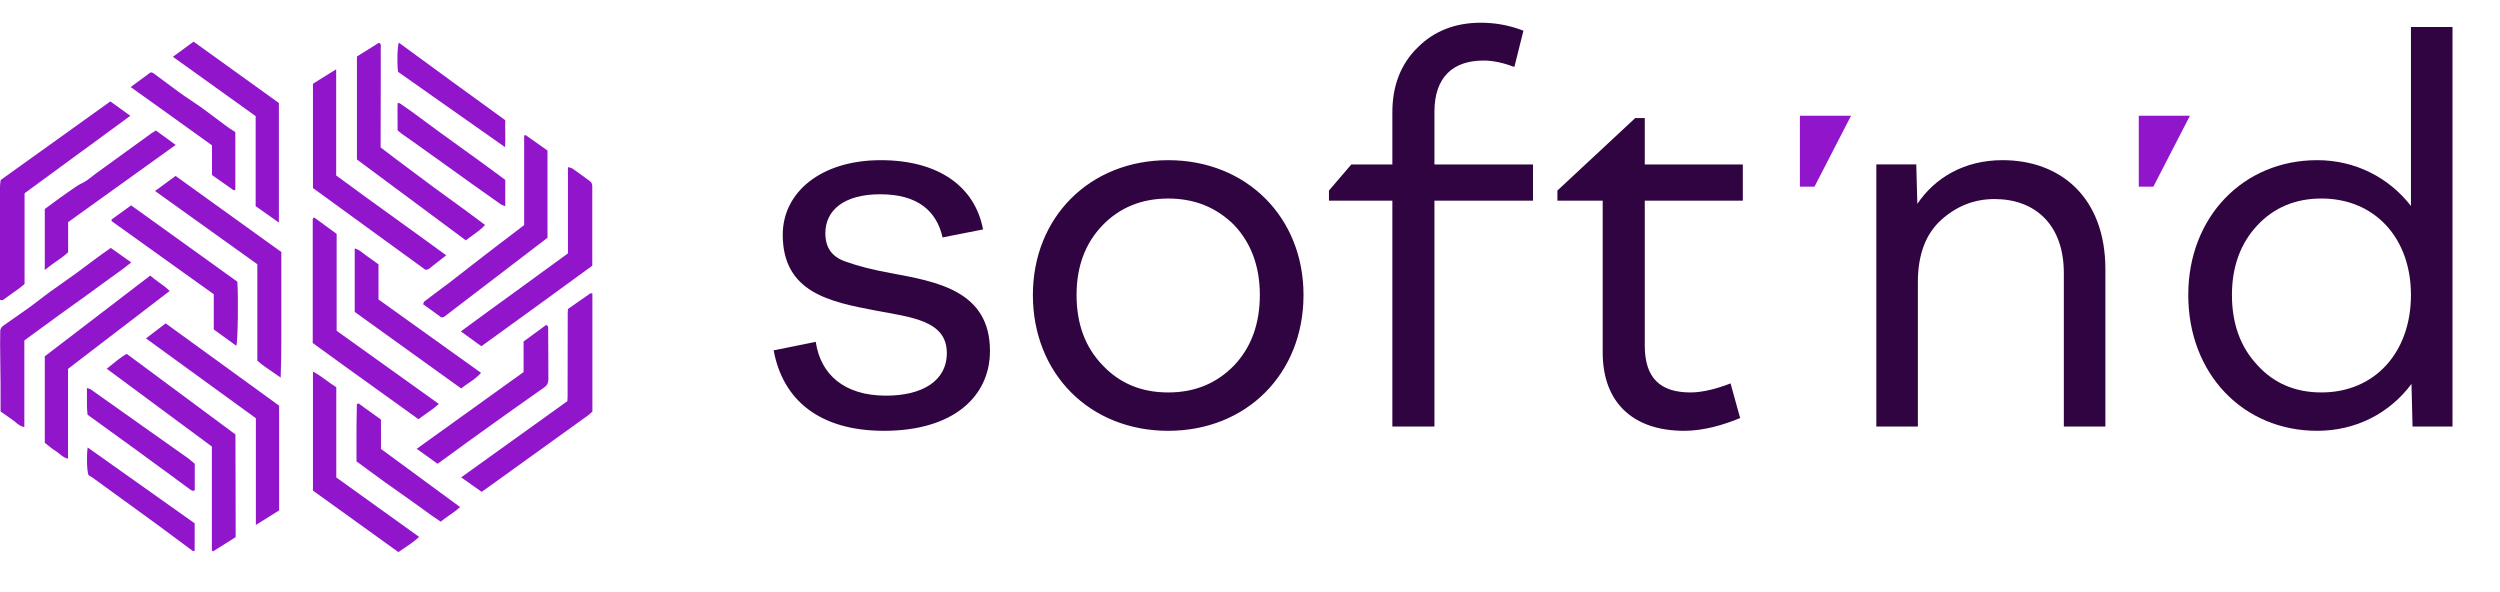 <svg width="211" height="50" viewBox="0 0 211 50" fill="none" xmlns="http://www.w3.org/2000/svg">
<path d="M74.606 36.361C69.165 36.361 66.063 33.753 65.298 29.571L68.85 28.852C69.255 31.595 71.234 33.393 74.786 33.393C77.798 33.393 79.912 32.179 79.912 29.796C79.912 27.053 76.944 26.783 73.841 26.199C70.109 25.479 66.063 24.715 66.063 19.814C66.063 16.217 69.3 13.519 74.336 13.519C79.237 13.519 82.295 15.767 82.969 19.364L79.552 20.039C79.057 17.835 77.484 16.396 74.291 16.396C71.234 16.396 69.66 17.745 69.66 19.679C69.66 20.893 70.199 21.657 71.323 22.062C72.448 22.467 73.707 22.781 75.19 23.051C79.057 23.771 83.554 24.535 83.554 29.616C83.554 33.438 80.496 36.361 74.606 36.361ZM98.596 13.519C105.206 13.519 110.017 18.33 110.017 24.895C110.017 31.549 105.206 36.361 98.596 36.361C91.986 36.361 87.175 31.549 87.175 24.895C87.175 18.33 91.986 13.519 98.596 13.519ZM98.596 16.756C96.348 16.756 94.504 17.521 93.065 19.004C91.582 20.533 90.862 22.512 90.862 24.895C90.862 27.323 91.582 29.301 93.065 30.83C94.504 32.359 96.348 33.123 98.596 33.123C100.844 33.123 102.688 32.359 104.172 30.83C105.611 29.301 106.33 27.323 106.33 24.895C106.33 22.512 105.611 20.533 104.172 19.004C102.688 17.521 100.844 16.756 98.596 16.756ZM129.385 13.879V16.936H121.067V36.001H117.515V16.936H112.164V16.082L114.053 13.879H117.515V9.472C117.515 7.224 118.234 5.38 119.673 3.986C121.067 2.592 122.866 1.918 124.979 1.918C126.103 1.918 127.317 2.098 128.576 2.592L127.812 5.65C126.957 5.335 126.103 5.11 125.204 5.11C122.641 5.11 121.067 6.504 121.067 9.427V13.879H129.385ZM131.445 16.936V16.082L138.01 9.967H138.819V13.879H147.093V16.936H138.819V29.166C138.819 31.909 140.123 33.123 142.686 33.123C143.765 33.123 145.024 32.764 146.058 32.359L146.868 35.282C145.474 35.866 143.765 36.361 142.147 36.361C137.785 36.361 135.267 33.933 135.267 29.751V16.936H131.445Z" fill="#300440"/>
<path d="M206.991 2.277V36H203.619L203.529 32.403C201.685 34.876 198.852 36.36 195.57 36.36C189.32 36.36 184.689 31.549 184.689 24.894C184.689 18.329 189.32 13.518 195.57 13.518C198.807 13.518 201.64 15.002 203.484 17.385V2.277H206.991ZM195.93 16.755C193.726 16.755 191.928 17.52 190.534 19.003C189.095 20.532 188.376 22.511 188.376 24.894C188.376 27.322 189.095 29.3 190.534 30.829C191.928 32.358 193.726 33.122 195.93 33.122C200.426 33.122 203.484 29.75 203.484 24.894C203.484 20.083 200.426 16.755 195.93 16.755Z" fill="#300440"/>
<path d="M161.868 36H158.361V13.877H161.733L161.823 17.205C163.307 15.002 165.78 13.518 169.017 13.518C173.873 13.518 177.695 16.62 177.695 22.735V36H174.188V23.05C174.188 18.913 171.715 16.8 168.343 16.8C166.634 16.8 165.15 17.385 163.846 18.554C162.542 19.723 161.868 21.477 161.868 23.815V36Z" fill="#300440"/>
<path d="M151.91 9.77H156.227L153.144 15.752H151.91V9.77Z" fill="#9116CB"/>
<path d="M180.512 9.77H184.829L181.745 15.752H180.512V9.77Z" fill="#9116CB"/>
<path d="M22.444 18.012C22.802 18.266 23.163 18.521 23.538 18.786V8.694L22.549 7.982C20.494 6.501 18.415 5.004 16.336 3.514C15.936 3.813 15.544 4.099 15.137 4.396C14.959 4.526 14.778 4.658 14.592 4.794C16.205 5.946 17.796 7.088 19.383 8.228L19.385 8.229L19.389 8.232L19.412 8.248C20.134 8.766 20.855 9.284 21.577 9.802V17.4C21.868 17.605 22.155 17.808 22.444 18.012Z" fill="#9116CB"/>
<path d="M39.318 20.286C38.299 19.53 37.282 18.774 36.265 18.019C34.225 16.503 32.184 14.987 30.127 13.463V4.766L30.129 4.765C30.75 4.373 31.372 3.982 31.984 3.609C32.166 3.702 32.153 3.837 32.141 3.961C32.138 3.991 32.135 4.021 32.135 4.049C32.141 4.725 32.139 5.398 32.137 6.071V6.086C32.136 6.426 32.135 6.766 32.135 7.107C32.135 7.905 32.133 8.701 32.13 9.496C32.128 10.292 32.125 11.088 32.125 11.886V12.44C32.262 12.544 32.406 12.655 32.555 12.77C32.777 12.942 33.01 13.123 33.247 13.3L33.256 13.307L33.258 13.308C34.376 14.146 35.494 14.985 36.612 15.813C37.085 16.16 37.56 16.504 38.035 16.847L38.038 16.85L38.045 16.855L38.049 16.858C38.526 17.203 39.003 17.549 39.478 17.897C39.949 18.241 40.421 18.595 40.939 18.986C40.63 19.331 40.268 19.59 39.899 19.854C39.705 19.992 39.509 20.132 39.318 20.286Z" fill="#9116CB"/>
<path d="M37.557 21.629L37.659 21.548C36.265 20.527 34.873 19.524 33.487 18.525C31.77 17.288 30.063 16.058 28.374 14.81V5.846C27.868 6.154 27.393 6.453 26.922 6.749L26.921 6.75C26.752 6.856 26.583 6.963 26.413 7.069V15.871C27.953 16.991 29.491 18.108 31.029 19.226L31.29 19.416C32.827 20.533 34.365 21.651 35.905 22.771C35.934 22.765 35.966 22.761 35.998 22.758C36.061 22.752 36.126 22.745 36.169 22.714C36.627 22.366 37.076 22.009 37.556 21.629L37.557 21.629Z" fill="#9116CB"/>
<path d="M3.513 12.717L3.483 12.738C2.346 13.552 1.205 14.369 0.057 15.192C0.053 15.224 0.048 15.259 0.043 15.297L0.043 15.297C0.023 15.438 0 15.609 0 15.775V25.313C0.014 25.313 0.028 25.314 0.041 25.314C0.052 25.315 0.063 25.316 0.074 25.317C0.081 25.318 0.087 25.319 0.094 25.319C0.104 25.32 0.114 25.322 0.124 25.323C0.186 25.331 0.234 25.337 0.264 25.313C0.495 25.135 0.736 24.966 0.977 24.798C1.355 24.534 1.734 24.269 2.074 23.966V16.31C3.468 15.288 4.854 14.274 6.237 13.262C7.827 12.099 9.413 10.939 11.001 9.773C10.454 9.382 9.898 8.98 9.313 8.56C7.382 9.947 5.454 11.328 3.513 12.717Z" fill="#9116CB"/>
<path d="M48.69 25.55C48.443 25.723 48.192 25.898 47.934 26.078C47.933 26.093 47.932 26.108 47.931 26.123C47.929 26.169 47.927 26.215 47.924 26.259C47.916 26.406 47.908 26.54 47.915 26.67C47.915 27.803 47.912 28.933 47.91 30.063C47.908 31.193 47.905 32.323 47.905 33.456C47.905 33.471 47.905 33.487 47.905 33.503C47.904 33.518 47.904 33.533 47.903 33.548C47.901 33.605 47.897 33.661 47.894 33.711C47.89 33.769 47.886 33.82 47.886 33.857C44.87 36.017 41.91 38.139 38.922 40.289C39.253 40.525 39.572 40.749 39.887 40.97L39.892 40.973C40.149 41.154 40.403 41.332 40.656 41.512C40.967 41.292 41.26 41.082 41.552 40.872C42.895 39.907 44.238 38.939 45.582 37.971L45.599 37.959C46.937 36.995 48.274 36.032 49.611 35.071C49.732 34.986 49.841 34.884 49.933 34.797L49.955 34.776C49.97 34.763 49.984 34.749 49.998 34.736V24.768C49.961 24.768 49.929 24.763 49.903 24.758C49.869 24.752 49.844 24.748 49.828 24.759C49.457 25.016 49.089 25.273 48.712 25.535L48.69 25.55Z" fill="#9116CB"/>
<path d="M21.596 35.3C18.514 33.054 15.431 30.818 12.32 28.562C12.901 28.116 13.435 27.708 13.968 27.3L13.979 27.291C15.954 28.719 17.91 30.14 19.86 31.556C21.094 32.452 22.325 33.346 23.557 34.239V43.08C22.925 43.471 22.284 43.873 21.596 44.303V35.3Z" fill="#9116CB"/>
<path d="M26.499 18.343C27.131 18.802 27.762 19.261 28.413 19.738V27.919C29.202 28.484 29.988 29.047 30.773 29.608C32.858 31.1 34.935 32.587 37.038 34.093C36.699 34.401 36.339 34.654 35.979 34.906L35.979 34.906C35.758 35.061 35.537 35.216 35.322 35.383C34.209 34.58 33.096 33.782 31.983 32.984L31.982 32.983C30.117 31.646 28.254 30.31 26.395 28.951V18.506C26.397 18.495 26.401 18.486 26.405 18.476C26.408 18.47 26.411 18.464 26.415 18.458C26.418 18.453 26.421 18.448 26.424 18.443C26.435 18.427 26.448 18.41 26.463 18.39L26.476 18.374C26.483 18.364 26.491 18.354 26.499 18.343Z" fill="#9116CB"/>
<path d="M22.983 31.381C23.217 31.538 23.454 31.697 23.689 31.869C23.736 30.684 23.745 29.518 23.745 28.352V21.271C21.656 19.771 19.567 18.267 17.472 16.758C16.589 16.122 15.704 15.486 14.818 14.848C14.253 15.269 13.706 15.67 13.084 16.119C14.748 17.319 16.396 18.496 18.041 19.671L18.047 19.675C19.27 20.549 20.493 21.423 21.719 22.303V30.436C22.107 30.792 22.54 31.083 22.982 31.38L22.983 31.381Z" fill="#9116CB"/>
<path d="M9.251 30.928C9.172 30.992 9.093 31.058 9.012 31.124C12.009 33.35 14.95 35.529 17.882 37.689V46.329C17.882 46.351 17.884 46.373 17.887 46.395C17.889 46.409 17.891 46.423 17.894 46.436L17.898 46.455L17.901 46.472C17.901 46.487 17.912 46.496 17.921 46.504C17.924 46.506 17.927 46.508 17.929 46.51C17.939 46.52 17.948 46.529 17.976 46.539C18.608 46.138 19.249 45.736 19.89 45.335C19.886 44.169 19.885 43.009 19.885 41.854V41.84C19.883 40.104 19.882 38.38 19.871 36.667C19.043 36.053 18.218 35.442 17.395 34.833L17.074 34.594C14.942 33.016 12.823 31.446 10.69 29.862C10.179 30.166 9.732 30.533 9.251 30.928Z" fill="#9116CB"/>
<path d="M47.934 21.385V14.103C47.959 14.111 47.985 14.118 48.01 14.124C48.037 14.132 48.063 14.138 48.089 14.144L48.09 14.144C48.174 14.164 48.247 14.181 48.301 14.217C48.81 14.571 49.31 14.934 49.809 15.307C49.989 15.435 49.989 15.641 49.989 15.842V22.427C46.878 24.701 43.748 26.966 40.628 29.222L40.307 28.991C39.84 28.655 39.385 28.328 38.894 27.97C40.475 26.806 42.051 25.663 43.625 24.522L43.625 24.522L43.653 24.502C45.081 23.466 46.507 22.432 47.934 21.385Z" fill="#9116CB"/>
<path d="M0.049 33.951C0.048 34.21 0.047 34.469 0.047 34.727C0.226 34.85 0.396 34.97 0.562 35.088L0.562 35.088L0.563 35.089L0.567 35.092L0.569 35.093C0.723 35.202 0.874 35.31 1.027 35.415C1.125 35.479 1.216 35.555 1.308 35.633C1.517 35.81 1.734 35.992 2.055 36.046V28.735L2.645 28.302C3.458 27.707 4.257 27.122 5.062 26.536C5.462 26.246 5.864 25.958 6.267 25.671C6.871 25.24 7.475 24.808 8.069 24.367C8.448 24.083 8.834 23.807 9.222 23.529L9.223 23.529L9.223 23.529L9.223 23.528L9.225 23.527C9.841 23.087 10.464 22.642 11.076 22.15L10.778 21.937C10.289 21.588 9.83 21.261 9.351 20.926L9.214 21.022C8.843 21.281 8.498 21.521 8.154 21.777C7.871 21.983 7.593 22.193 7.315 22.403C7.037 22.613 6.759 22.823 6.476 23.029C6.072 23.325 5.662 23.612 5.251 23.9L5.249 23.901L5.247 23.903L5.247 23.903C4.902 24.145 4.557 24.387 4.214 24.634C3.931 24.84 3.655 25.053 3.379 25.265C3.104 25.478 2.828 25.691 2.545 25.896C2.09 26.227 1.627 26.548 1.165 26.869L1.164 26.869C0.879 27.066 0.594 27.263 0.311 27.463C0.151 27.578 0.028 27.721 0.019 27.922C0.009 28.314 0.009 28.715 0.009 29.107C0.014 29.656 0.021 30.203 0.028 30.749C0.035 31.297 0.042 31.845 0.047 32.395C0.053 32.911 0.051 33.432 0.049 33.951Z" fill="#9116CB"/>
<path d="M37.244 26.785C36.726 26.412 36.235 26.058 35.708 25.676C35.72 25.652 35.73 25.622 35.74 25.591L35.74 25.591C35.762 25.527 35.785 25.46 35.83 25.428C36.261 25.1 36.695 24.777 37.131 24.452C37.382 24.265 37.633 24.078 37.885 23.889C38.338 23.543 38.787 23.192 39.237 22.84L39.249 22.831C39.441 22.68 39.633 22.53 39.827 22.379C40.157 22.126 40.487 21.87 40.817 21.614C41.147 21.359 41.477 21.103 41.806 20.85L41.821 20.839L41.826 20.835C42.621 20.229 43.416 19.622 44.239 18.996V11.436C44.266 11.429 44.288 11.421 44.307 11.415C44.339 11.403 44.358 11.396 44.37 11.408C44.9 11.774 45.423 12.147 45.939 12.515L46.209 12.707V20.066C43.308 22.286 40.416 24.497 37.525 26.707L37.524 26.708L37.518 26.713L37.461 26.756C37.457 26.757 37.454 26.759 37.45 26.759C37.447 26.76 37.443 26.761 37.44 26.762C37.436 26.763 37.433 26.763 37.43 26.764C37.417 26.766 37.403 26.768 37.388 26.769C37.379 26.77 37.369 26.77 37.36 26.771C37.324 26.773 37.285 26.776 37.244 26.785Z" fill="#9116CB"/>
<path d="M13.509 25.179L14.319 24.558C14.034 24.274 13.723 24.051 13.414 23.83C13.162 23.649 12.912 23.469 12.679 23.258C9.71 25.535 6.76 27.792 3.81 30.05L3.809 30.05L3.78 30.073V37.374C3.873 37.445 3.966 37.52 4.061 37.596L4.061 37.597C4.272 37.768 4.488 37.943 4.723 38.081C4.826 38.146 4.923 38.226 5.022 38.307C5.228 38.477 5.441 38.654 5.741 38.712V31.133C8.322 29.157 10.888 27.189 13.509 25.179Z" fill="#9116CB"/>
<path d="M33.624 46.596C31.734 45.24 29.883 43.906 28.045 42.582L27.999 42.55C27.47 42.168 26.941 41.787 26.413 41.407V31.363C26.83 31.577 27.194 31.845 27.558 32.112C27.826 32.309 28.095 32.507 28.383 32.681V40.298C30.702 41.961 33.021 43.624 35.377 45.316C34.953 45.703 34.5 46.006 34.046 46.311C33.905 46.405 33.764 46.499 33.624 46.596Z" fill="#9116CB"/>
<path d="M36.933 39.142C36.61 38.91 36.292 38.683 35.97 38.453C35.709 38.266 35.444 38.077 35.17 37.88C36.456 36.957 37.733 36.039 39.007 35.124L39.103 35.055C40.803 33.834 42.496 32.617 44.191 31.401V28.82C44.469 28.616 44.752 28.409 45.037 28.201L45.04 28.199C45.199 28.084 45.357 27.968 45.516 27.852L45.732 27.693C45.854 27.604 45.975 27.515 46.095 27.425C46.275 27.491 46.271 27.615 46.266 27.734V27.736C46.266 27.754 46.265 27.771 46.265 27.788C46.27 28.075 46.27 28.362 46.27 28.648C46.27 28.935 46.27 29.222 46.275 29.509C46.275 30.34 46.275 31.162 46.284 31.993C46.284 32.29 46.199 32.51 45.954 32.681C45.587 32.939 45.222 33.197 44.857 33.455C44.491 33.713 44.126 33.971 43.758 34.23C43.413 34.474 43.069 34.72 42.725 34.966L42.721 34.969C42.55 35.091 42.379 35.213 42.209 35.335C42.037 35.458 41.865 35.58 41.693 35.702C41.313 35.973 40.933 36.246 40.552 36.52L40.548 36.523L40.15 36.81C39.901 36.989 39.652 37.167 39.403 37.345C38.651 37.888 37.908 38.431 37.166 38.975L37.163 38.977L37.159 38.98C37.127 39.007 37.092 39.03 37.049 39.06C37.016 39.083 36.978 39.109 36.933 39.142Z" fill="#9116CB"/>
<path d="M29.939 20.965V26.326L31.034 27.115C33.637 28.989 36.269 30.884 38.922 32.787C39.122 32.623 39.334 32.478 39.547 32.332C39.917 32.08 40.289 31.826 40.6 31.468C39.819 30.909 39.041 30.353 38.265 29.799C36.149 28.286 34.05 26.785 31.946 25.275V22.312C31.796 22.206 31.651 22.101 31.509 21.997L31.508 21.996L31.508 21.995L31.505 21.994C31.327 21.864 31.153 21.736 30.975 21.615C30.877 21.549 30.784 21.476 30.69 21.402C30.468 21.229 30.243 21.052 29.939 20.965Z" fill="#9116CB"/>
<path d="M19.946 29.184C19.305 28.725 18.683 28.276 18.042 27.807V24.835C17.211 24.24 16.381 23.646 15.551 23.053L15.504 23.019C13.47 21.564 11.441 20.113 9.417 18.661C9.417 18.614 9.408 18.537 9.426 18.518C9.903 18.165 10.387 17.819 10.899 17.453L10.901 17.452L11.067 17.333C13.735 19.256 16.404 21.171 19.052 23.072L20.031 23.774C20.125 25.093 20.078 28.801 19.946 29.184Z" fill="#9116CB"/>
<path d="M5.75 21.29V18.747C7.654 17.383 9.554 16.018 11.457 14.651L11.553 14.582C12.643 13.799 13.734 13.015 14.828 12.23C14.243 11.8 13.706 11.408 13.159 11.016C13.115 11.043 13.071 11.068 13.027 11.093C12.95 11.137 12.874 11.181 12.801 11.236L11.853 11.922C11.395 12.253 10.936 12.585 10.477 12.918C9.702 13.479 8.927 14.041 8.154 14.6C8.11 14.632 8.066 14.665 8.022 14.698C7.95 14.754 7.878 14.81 7.807 14.867C7.525 15.089 7.243 15.31 6.928 15.46C6.587 15.618 6.289 15.831 5.99 16.045C5.962 16.065 5.934 16.084 5.906 16.104C5.836 16.154 5.765 16.204 5.694 16.253C5.262 16.547 4.842 16.857 4.43 17.162C4.323 17.241 4.218 17.319 4.112 17.397C4.001 17.478 3.89 17.559 3.78 17.639V22.79C4.089 22.525 4.41 22.301 4.723 22.083L4.724 22.082L4.725 22.082L4.725 22.082C5.089 21.828 5.441 21.582 5.75 21.29Z" fill="#9116CB"/>
<path d="M11.029 7.346C11.623 6.916 12.151 6.524 12.716 6.104C12.732 6.108 12.75 6.111 12.768 6.115C12.838 6.129 12.921 6.146 12.98 6.199C13.294 6.43 13.606 6.664 13.919 6.898L13.921 6.9L13.924 6.902C14.323 7.201 14.723 7.501 15.13 7.795C15.452 8.029 15.78 8.248 16.108 8.467C16.383 8.652 16.659 8.836 16.93 9.028C17.38 9.349 17.826 9.685 18.27 10.02L18.272 10.021L18.273 10.022C18.554 10.234 18.836 10.445 19.117 10.653C19.309 10.795 19.513 10.926 19.706 11.049L19.71 11.052C19.762 11.085 19.812 11.118 19.862 11.15V16.024C19.835 16.028 19.81 16.036 19.788 16.044C19.755 16.055 19.728 16.064 19.711 16.052C19.117 15.642 18.523 15.221 17.892 14.772V12.268C15.601 10.614 13.357 9.009 11.029 7.346Z" fill="#9116CB"/>
<path d="M30.087 37.883C30.088 38.236 30.089 38.589 30.089 38.941L30.875 39.518C31.428 39.925 31.958 40.314 32.493 40.7C32.889 40.982 33.285 41.261 33.681 41.541L33.686 41.544C33.93 41.717 34.175 41.89 34.42 42.063C34.569 42.169 34.719 42.275 34.868 42.382C35.13 42.566 35.389 42.754 35.648 42.943L35.651 42.945L35.651 42.946C36.159 43.315 36.667 43.685 37.197 44.026C37.429 43.831 37.671 43.666 37.911 43.501C38.226 43.284 38.539 43.069 38.828 42.793C38.235 42.358 37.645 41.925 37.058 41.493C36.616 41.168 36.175 40.844 35.735 40.521L35.722 40.511C34.529 39.635 33.343 38.762 32.154 37.89V35.415C32.005 35.307 31.856 35.199 31.707 35.091C31.614 35.024 31.52 34.956 31.427 34.889L31.201 34.726C31.076 34.636 30.952 34.547 30.828 34.458C30.687 34.355 30.546 34.253 30.405 34.151L30.25 34.039C30.238 34.047 30.226 34.055 30.215 34.062C30.206 34.068 30.198 34.073 30.19 34.078L30.189 34.078C30.149 34.104 30.118 34.124 30.118 34.144C30.081 35.392 30.084 36.64 30.087 37.879V37.883Z" fill="#9116CB"/>
<path d="M33.554 10.204V10.197C33.55 9.691 33.546 9.201 33.558 8.703C33.564 8.704 33.57 8.704 33.575 8.704C33.581 8.705 33.586 8.705 33.591 8.705C33.617 8.706 33.639 8.706 33.658 8.706L33.672 8.706C33.701 8.705 33.722 8.706 33.738 8.715C33.741 8.717 33.744 8.719 33.747 8.722C33.85 8.794 33.954 8.866 34.058 8.938L34.059 8.939C34.406 9.179 34.751 9.418 35.085 9.668C36.345 10.614 37.623 11.533 38.897 12.448L38.898 12.45L38.899 12.45C40.16 13.357 41.417 14.261 42.645 15.183V17.4C42.626 17.392 42.606 17.385 42.588 17.379C42.561 17.369 42.536 17.361 42.512 17.352C42.421 17.322 42.345 17.296 42.287 17.257C41.429 16.654 40.581 16.052 39.733 15.45C39.139 15.03 38.545 14.6 37.951 14.17C36.914 13.424 35.877 12.679 34.84 11.943C34.689 11.833 34.536 11.728 34.383 11.623C34.23 11.518 34.077 11.412 33.926 11.303L33.925 11.302C33.803 11.197 33.681 11.092 33.558 10.997C33.558 10.726 33.556 10.463 33.554 10.204Z" fill="#9116CB"/>
<path d="M7.339 33.619C7.335 34.096 7.331 34.554 7.39 35.004C7.815 35.311 8.237 35.616 8.656 35.919C9.16 36.284 9.661 36.646 10.159 37.006C10.497 37.251 10.834 37.494 11.17 37.737C11.722 38.143 12.276 38.547 12.829 38.951C13.383 39.355 13.937 39.758 14.489 40.164C14.675 40.301 14.861 40.439 15.048 40.577C15.372 40.816 15.697 41.056 16.025 41.292C16.037 41.3 16.048 41.309 16.06 41.317L16.061 41.318C16.174 41.4 16.295 41.489 16.44 41.359V39.142C16.358 39.077 16.278 39.01 16.197 38.942L16.196 38.941C16.063 38.83 15.93 38.717 15.789 38.616C15.067 38.104 14.345 37.594 13.624 37.086C13.122 36.733 12.622 36.379 12.123 36.026C10.643 34.975 9.163 33.924 7.673 32.873C7.657 32.86 7.639 32.85 7.62 32.842C7.598 32.832 7.575 32.824 7.549 32.816C7.531 32.81 7.512 32.805 7.492 32.799C7.445 32.786 7.392 32.771 7.334 32.748C7.344 33.047 7.342 33.337 7.339 33.619Z" fill="#9116CB"/>
<path d="M42.627 12.421C39.553 10.261 36.565 8.158 33.596 6.065C33.502 5.435 33.53 3.953 33.662 3.6C35.17 4.708 36.669 5.807 38.168 6.897C38.73 7.306 39.294 7.713 39.856 8.12C40.793 8.797 41.727 9.471 42.645 10.146C42.633 10.478 42.639 10.799 42.644 11.122C42.651 11.543 42.658 11.966 42.627 12.421Z" fill="#9116CB"/>
<path d="M7.4 37.766C7.296 38.454 7.334 39.754 7.466 40.098C7.526 40.137 7.583 40.17 7.635 40.202C7.698 40.238 7.754 40.272 7.805 40.308L10.492 42.258C10.968 42.606 11.446 42.953 11.925 43.299C12.403 43.646 12.881 43.992 13.357 44.341C13.843 44.7 14.329 45.061 14.816 45.422C15.3 45.783 15.785 46.143 16.27 46.501C16.294 46.519 16.335 46.51 16.373 46.501C16.394 46.496 16.414 46.491 16.43 46.491V44.169C15.26 43.34 14.092 42.511 12.923 41.681C11.086 40.378 9.248 39.074 7.4 37.766Z" fill="#9116CB"/>
</svg>
